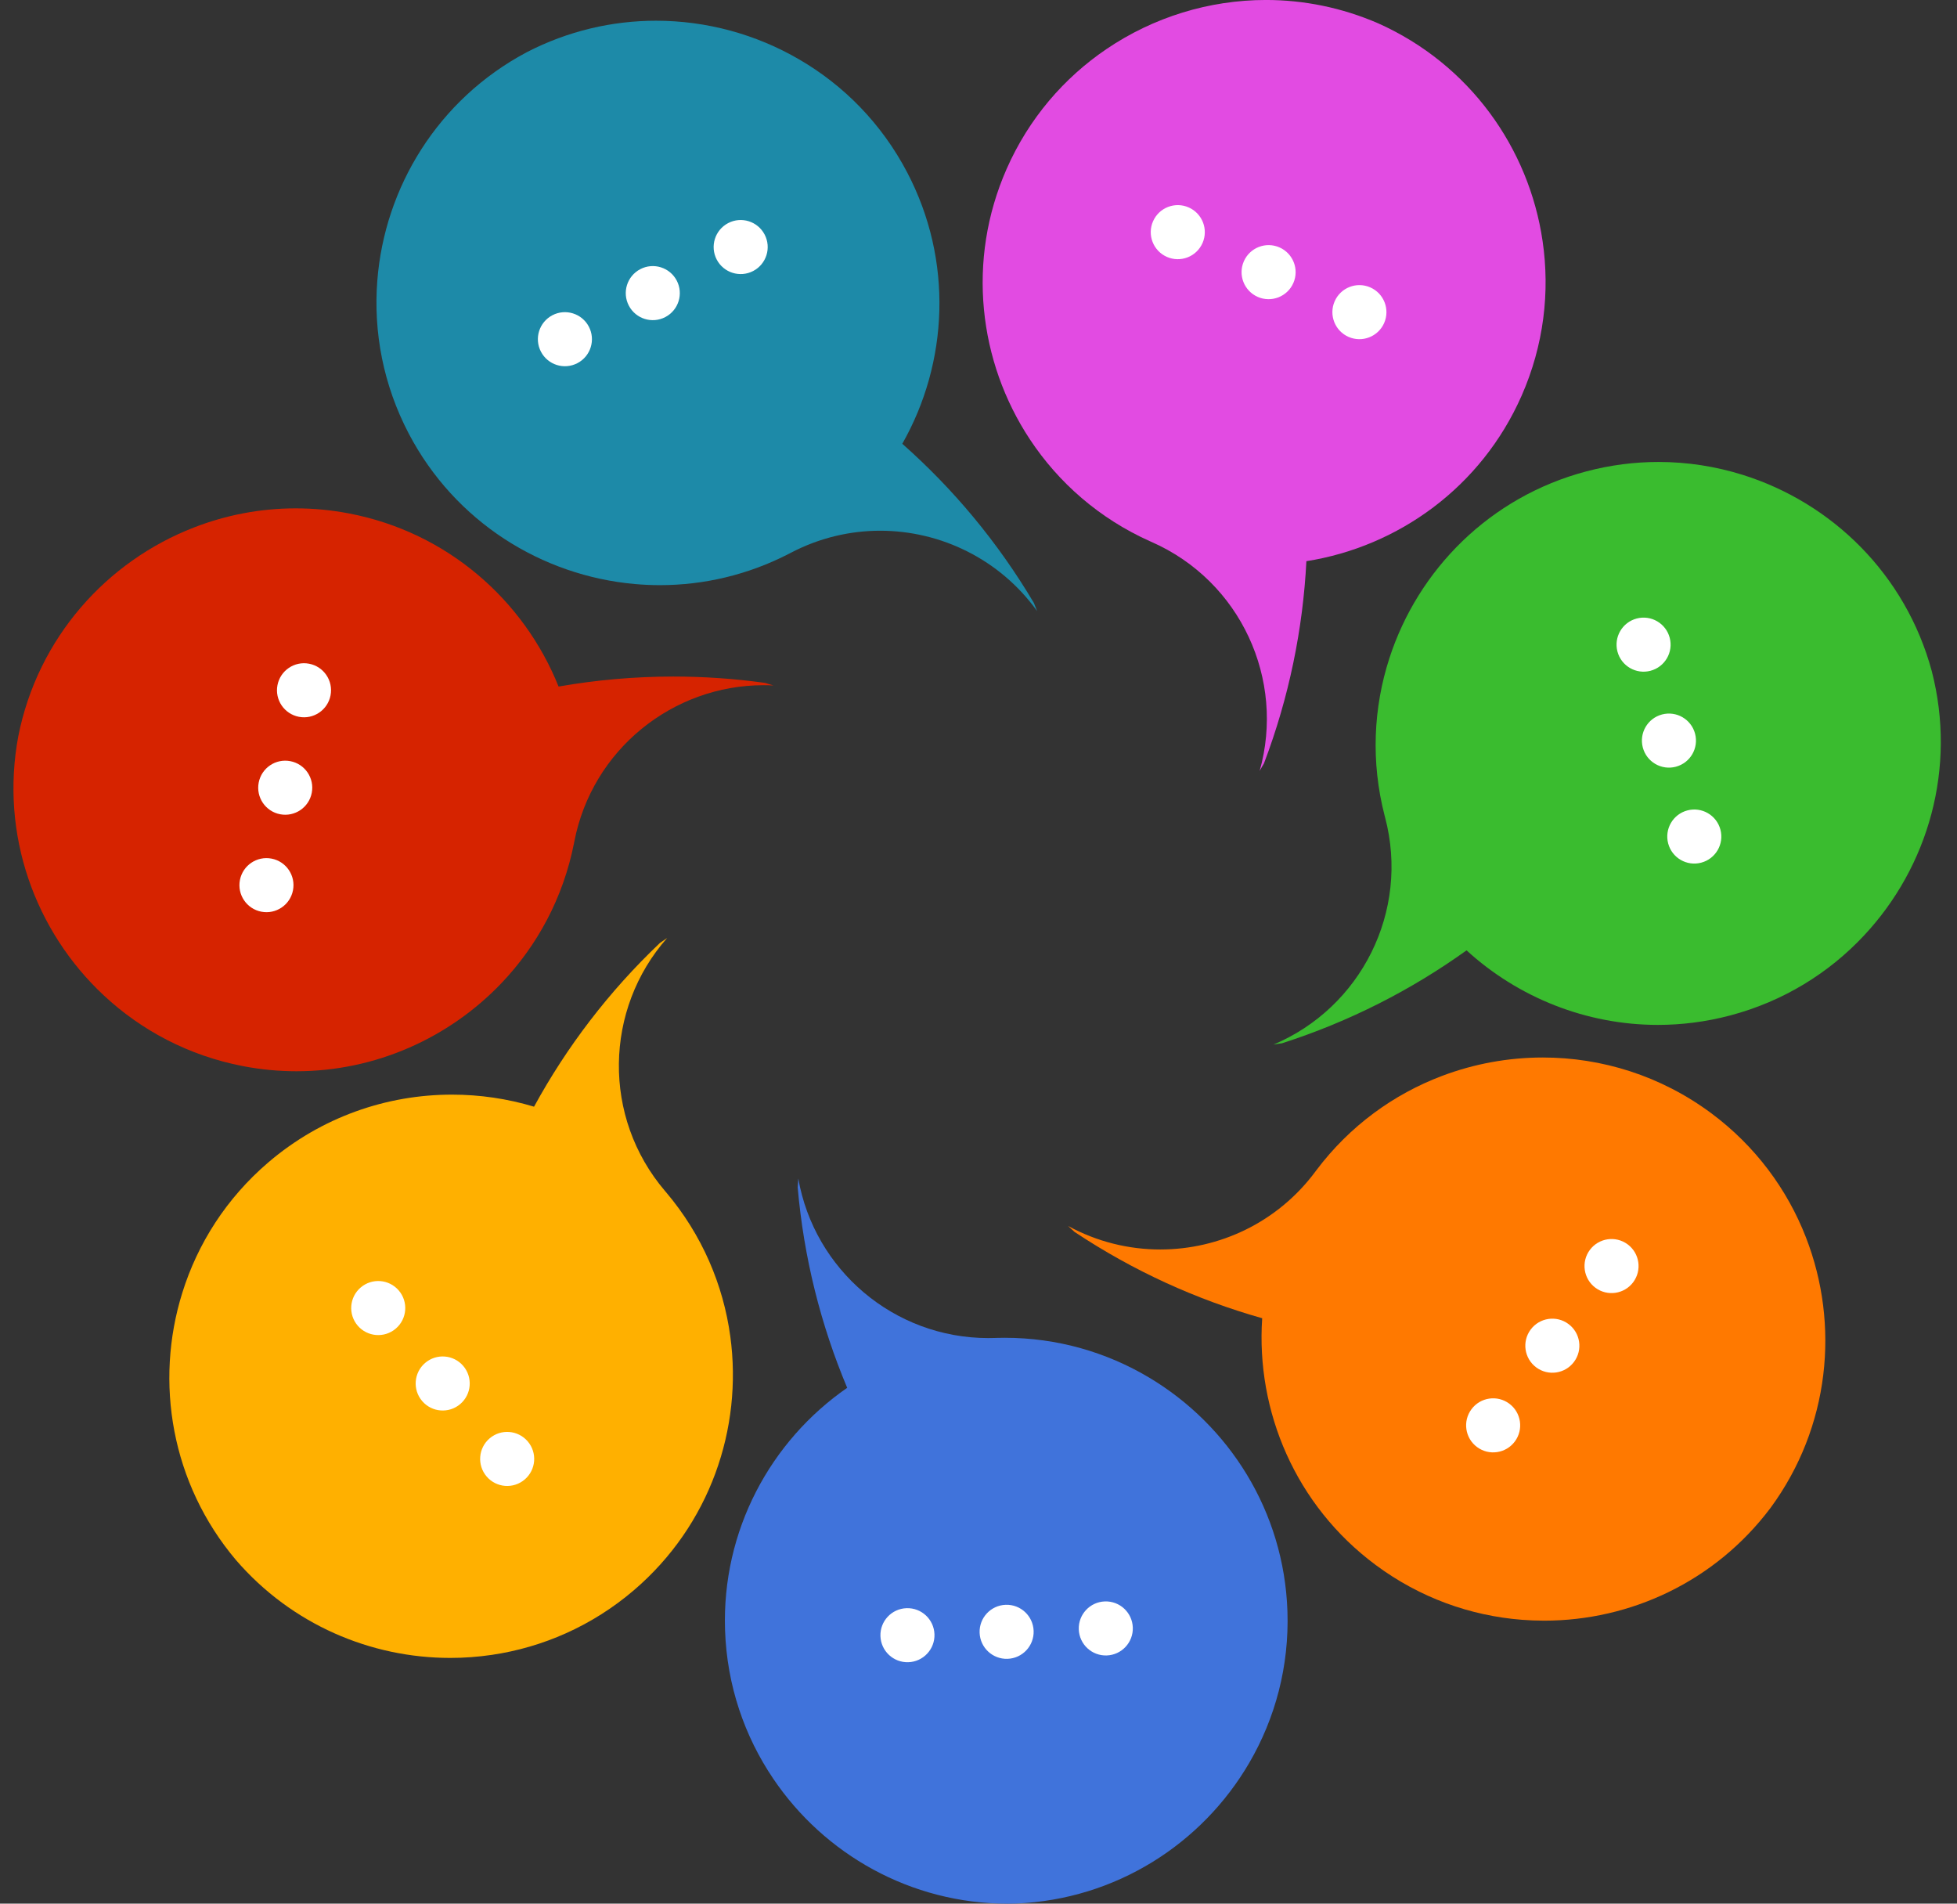 <?xml version="1.0" encoding="UTF-8"?><svg xmlns="http://www.w3.org/2000/svg" xmlns:xlink="http://www.w3.org/1999/xlink" height="831.2" preserveAspectRatio="xMidYMid meet" version="1.0" viewBox="173.3 184.4 854.6 831.2" width="854.6" zoomAndPan="magnify"><rect x="173.3" y="184.4" width="854.6" height="831.2" fill="#333333" stroke="none"/><g><g id="change1_1"><path d="M 613.336 1015.609 C 571 1015.609 533.266 994.055 510.992 961.078 C 498.398 942.496 490.742 920.285 489.926 896.254 C 488.441 852.68 509.812 813.52 543.258 790.367 C 531.781 763.074 524.305 733.637 521.633 702.77 C 521.742 701.516 521.852 700.266 521.91 698.996 C 528.887 738.797 563.621 768.648 604.883 768.648 C 605.852 768.648 606.828 768.633 607.805 768.598 L 608.512 768.574 C 609.703 768.539 610.887 768.523 612.074 768.523 C 635 768.523 656.578 774.848 675.078 785.879 C 710.02 806.703 734.023 844.316 735.508 887.895 C 736.324 911.941 730.184 934.621 718.898 954.02 C 698.34 989.387 660.672 1013.809 616.922 1015.559 C 615.719 1015.59 614.531 1015.609 613.336 1015.609" fill="#4073db"/></g><g id="change2_1"><path d="M 644.391 895.836 C 644.172 889.32 649.27 883.863 655.785 883.641 C 662.301 883.418 667.762 888.52 667.984 895.035 C 668.203 901.547 663.102 907.008 656.59 907.23 C 650.074 907.453 644.613 902.352 644.391 895.836" fill="#fff"/></g><g id="change2_2"><path d="M 601.086 897.312 C 600.863 890.797 605.965 885.336 612.48 885.113 C 618.992 884.891 624.453 889.992 624.676 896.508 C 624.898 903.023 619.797 908.484 613.281 908.703 C 606.77 908.926 601.309 903.824 601.086 897.312" fill="#fff"/></g><g id="change2_3"><path d="M 557.777 898.785 C 557.559 892.27 562.656 886.809 569.172 886.59 C 575.688 886.367 581.148 891.469 581.371 897.984 C 581.59 904.496 576.488 909.957 569.977 910.18 C 563.461 910.402 558 905.301 557.777 898.785" fill="#fff"/></g><g id="change3_1"><path d="M 369.934 908.309 C 335.246 908.305 300.762 893.809 276.379 865.613 C 248.098 832.164 240.695 787.875 252.926 748.828 C 259.605 727.398 272.195 707.562 290.473 691.941 C 313.715 672.074 342.262 662.355 370.68 662.355 C 382.789 662.355 394.875 664.117 406.512 667.617 C 420.699 641.629 439.051 617.43 461.516 596.098 C 462.562 595.398 463.609 594.703 464.637 593.961 C 437.238 624.941 436.125 672.16 463.773 704.512 L 464.234 705.051 C 479.898 723.582 489.152 745.438 492.211 767.883 C 497.715 808.184 483.273 850.402 450.129 878.734 C 431.84 894.367 410.277 903.703 388.074 906.977 C 382.055 907.863 375.992 908.309 369.934 908.309" fill="#ffb000"/></g><g id="change2_4"><path d="M 387.109 812.449 C 392.062 808.215 399.516 808.797 403.75 813.754 C 407.984 818.707 407.398 826.156 402.445 830.391 C 397.488 834.629 390.039 834.043 385.805 829.09 C 381.57 824.133 382.152 816.684 387.109 812.449" fill="#fff"/></g><g id="change2_5"><path d="M 358.953 779.508 C 363.91 775.273 371.359 775.859 375.594 780.812 C 379.828 785.77 379.246 793.219 374.293 797.453 C 369.336 801.688 361.887 801.105 357.652 796.148 C 353.414 791.195 354 783.742 358.953 779.508" fill="#fff"/></g><g id="change2_6"><path d="M 330.801 746.57 C 335.758 742.336 343.207 742.918 347.441 747.875 C 351.676 752.828 351.094 760.277 346.137 764.516 C 341.184 768.75 333.734 768.164 329.496 763.211 C 325.262 758.254 325.848 750.805 330.801 746.57" fill="#fff"/></g><g id="change4_1"><path d="M 302.781 652.145 C 295.055 652.145 287.219 651.414 279.359 649.902 C 255.734 645.348 234.988 634.312 218.59 618.992 C 188.684 591.082 173.25 548.922 181.285 505.879 C 189.805 462.91 219.816 429.512 257.969 414.73 C 271.922 409.297 286.957 406.367 302.43 406.367 C 310.156 406.367 317.992 407.098 325.855 408.613 C 368.668 416.863 402.09 446.414 417.223 484.172 C 433.609 481.301 450.375 479.805 467.367 479.805 C 480.609 479.805 493.992 480.715 507.434 482.582 C 508.633 482.969 509.828 483.352 511.051 483.691 C 509.617 483.617 508.195 483.582 506.773 483.582 C 467.18 483.582 431.855 511.605 424.082 551.945 L 423.945 552.641 C 419.223 576.438 407.906 597.301 392.266 613.691 C 369.34 637.715 337.133 652.145 302.781 652.145" fill="#d62300"/></g><g id="change2_7"><path d="M 291.891 559.301 C 298.293 560.535 302.48 566.723 301.246 573.125 C 300.016 579.523 293.824 583.715 287.426 582.48 C 281.023 581.246 276.836 575.059 278.07 568.656 C 279.301 562.258 285.492 558.07 291.891 559.301" fill="#fff"/></g><g id="change2_8"><path d="M 300.09 516.754 C 306.492 517.984 310.68 524.176 309.445 530.574 C 308.215 536.977 302.023 541.164 295.625 539.934 C 289.223 538.699 285.035 532.512 286.27 526.109 C 287.5 519.707 293.691 515.52 300.09 516.754" fill="#fff"/></g><g id="change2_9"><path d="M 308.289 474.203 C 314.691 475.438 318.879 481.625 317.645 488.027 C 316.41 494.426 310.223 498.617 303.824 497.383 C 297.422 496.148 293.234 489.961 294.469 483.559 C 295.699 477.16 301.891 472.973 308.289 474.203" fill="#fff"/></g><g id="change5_1"><path d="M 626.199 451.227 C 610.082 428.762 584.277 416.133 557.676 416.133 C 544.488 416.133 531.105 419.238 518.613 425.789 L 517.984 426.117 C 499.906 435.465 480.555 439.898 461.465 439.898 C 457.797 439.898 454.137 439.734 450.5 439.41 C 409.984 435.805 372.039 412.332 351.793 373.715 C 340.625 352.406 336.32 329.305 338.07 306.934 C 341.246 266.148 364.582 227.797 403.246 207.242 C 421.332 197.879 440.691 193.449 459.785 193.449 C 481.77 193.449 503.406 199.328 522.32 210.363 C 541.73 221.645 558.266 238.332 569.43 259.629 C 589.676 298.246 587.406 342.801 567.324 378.172 C 589.504 397.781 609.016 421.059 624.812 447.711 C 625.258 448.887 625.703 450.062 626.199 451.227" fill="#1d8aa8"/></g><g id="change2_10"><path d="M 430.441 327.023 C 433.469 332.801 431.242 339.934 425.469 342.957 C 419.695 345.984 412.562 343.758 409.535 337.984 C 406.508 332.211 408.734 325.078 414.508 322.051 C 420.281 319.027 427.414 321.254 430.441 327.023" fill="#fff"/></g><g id="change2_11"><path d="M 468.82 306.906 C 471.848 312.68 469.617 319.812 463.848 322.84 C 458.074 325.867 450.938 323.641 447.914 317.867 C 444.887 312.094 447.113 304.961 452.887 301.934 C 458.66 298.906 465.793 301.133 468.82 306.906" fill="#fff"/></g><g id="change2_12"><path d="M 507.195 286.789 C 510.223 292.562 507.996 299.695 502.223 302.723 C 496.449 305.746 489.316 303.52 486.289 297.746 C 483.266 291.977 485.492 284.844 491.266 281.816 C 497.039 278.789 504.172 281.016 507.195 286.789" fill="#fff"/></g><g id="change6_1"><path d="M 723.375 521.016 C 734.617 481.215 715.133 438.188 676.184 421.039 L 675.535 420.754 C 653.387 410.852 635.566 395.176 623.066 376.281 C 600.625 342.355 595.316 298.055 612.887 258.148 C 622.582 236.129 637.961 218.359 656.543 205.781 C 676.965 191.941 701.262 184.391 726.145 184.391 C 742.531 184.391 759.172 187.672 775.121 194.578 C 815.117 212.449 841.004 249.141 846.926 289.625 C 850.207 311.832 847.469 335.164 837.777 357.172 C 820.211 397.074 783.961 423.082 743.785 429.434 C 742.281 459 736.246 488.77 725.262 517.738 C 724.617 518.816 723.977 519.898 723.375 521.016" fill="#e24be2"/></g><g id="change2_13"><path d="M 698.426 290.527 C 695.801 296.492 688.836 299.199 682.871 296.57 C 676.902 293.945 674.195 286.98 676.824 281.016 C 679.449 275.047 686.414 272.34 692.383 274.969 C 698.348 277.594 701.055 284.559 698.426 290.527" fill="#fff"/></g><g id="change2_14"><path d="M 738.086 307.988 C 735.457 313.953 728.492 316.66 722.527 314.031 C 716.562 311.406 713.855 304.441 716.48 298.477 C 719.109 292.512 726.074 289.805 732.039 292.43 C 738.004 295.055 740.711 302.023 738.086 307.988" fill="#fff"/></g><g id="change2_15"><path d="M 777.742 325.449 C 775.117 331.414 768.148 334.121 762.184 331.496 C 756.219 328.867 753.512 321.902 756.141 315.938 C 758.766 309.973 765.73 307.266 771.695 309.891 C 777.66 312.52 780.367 319.484 777.742 325.449" fill="#fff"/></g><g id="change7_1"><path d="M 729.398 640.504 C 767.523 624.477 789.02 582.414 778.145 541.273 L 777.961 540.59 C 771.891 517.098 773.035 493.391 780.02 471.84 C 792.547 433.141 823.875 401.367 866.031 390.227 C 876.57 387.438 887.148 386.109 897.566 386.109 C 910.141 386.109 922.477 388.047 934.191 391.703 C 973.246 403.879 1005.449 435.164 1016.879 477.43 C 1027.852 519.84 1015.301 562.953 987.34 592.824 C 972.023 609.238 952.074 621.645 928.828 627.789 C 918.281 630.578 907.695 631.91 897.266 631.91 C 866.008 631.906 836.234 619.941 813.727 599.359 C 789.672 616.617 762.637 630.461 733.137 639.934 C 731.895 640.105 730.648 640.277 729.398 640.504" fill="#3abc2f"/></g><g id="change2_16"><path d="M 894.051 477.289 C 887.746 478.953 881.289 475.195 879.621 468.895 C 877.957 462.594 881.715 456.133 888.016 454.469 C 894.316 452.801 900.777 456.559 902.441 462.863 C 904.109 469.164 900.352 475.621 894.051 477.289" fill="#fff"/></g><g id="change2_17"><path d="M 905.121 519.184 C 898.82 520.848 892.363 517.09 890.695 510.789 C 889.031 504.484 892.789 498.027 899.09 496.359 C 905.391 494.695 911.852 498.453 913.516 504.754 C 915.184 511.059 911.426 517.516 905.121 519.184" fill="#fff"/></g><g id="change2_18"><path d="M 916.195 561.074 C 909.895 562.738 903.438 558.98 901.77 552.68 C 900.105 546.379 903.863 539.918 910.164 538.254 C 916.465 536.59 922.926 540.348 924.59 546.648 C 926.258 552.949 922.5 559.41 916.195 561.074" fill="#fff"/></g><g id="change8_1"><path d="M 847.637 892.039 C 844.371 892.039 841.098 891.91 837.836 891.652 C 815.453 889.91 793.316 882.047 774.02 867.707 C 739.023 841.695 721.734 800.57 724.484 759.988 C 695.992 751.941 668.312 739.438 642.516 722.277 C 641.605 721.414 640.691 720.547 639.738 719.711 C 652.379 726.613 666.23 729.969 679.988 729.969 C 705.738 729.965 731.164 718.211 747.711 695.953 L 748.133 695.383 C 762.715 675.992 781.961 662.105 803.164 654.125 C 817.195 648.844 832.086 646.145 847.043 646.145 C 872.668 646.145 898.504 654.066 920.602 670.488 C 939.91 684.84 953.812 703.785 961.941 724.699 C 976.777 762.828 972.391 807.508 946.473 842.801 C 922.262 875.016 885.176 892.039 847.637 892.039" fill="#ff7900"/></g><g id="change2_19"><path d="M 870 746.68 C 864.77 742.789 863.68 735.395 867.566 730.164 C 871.457 724.934 878.852 723.844 884.082 727.734 C 889.312 731.621 890.402 739.016 886.512 744.246 C 882.625 749.477 875.23 750.566 870 746.68" fill="#fff"/></g><g id="change2_20"><path d="M 844.152 781.457 C 838.922 777.566 837.832 770.176 841.719 764.941 C 845.609 759.711 853 758.621 858.234 762.512 C 863.465 766.398 864.555 773.793 860.664 779.023 C 856.777 784.254 849.383 785.344 844.152 781.457" fill="#fff"/></g><g id="change2_21"><path d="M 818.305 816.234 C 813.07 812.344 811.984 804.953 815.871 799.719 C 819.762 794.488 827.152 793.398 832.383 797.289 C 837.617 801.176 838.703 808.57 834.816 813.801 C 830.93 819.031 823.535 820.121 818.305 816.234" fill="#fff"/></g></g></svg>